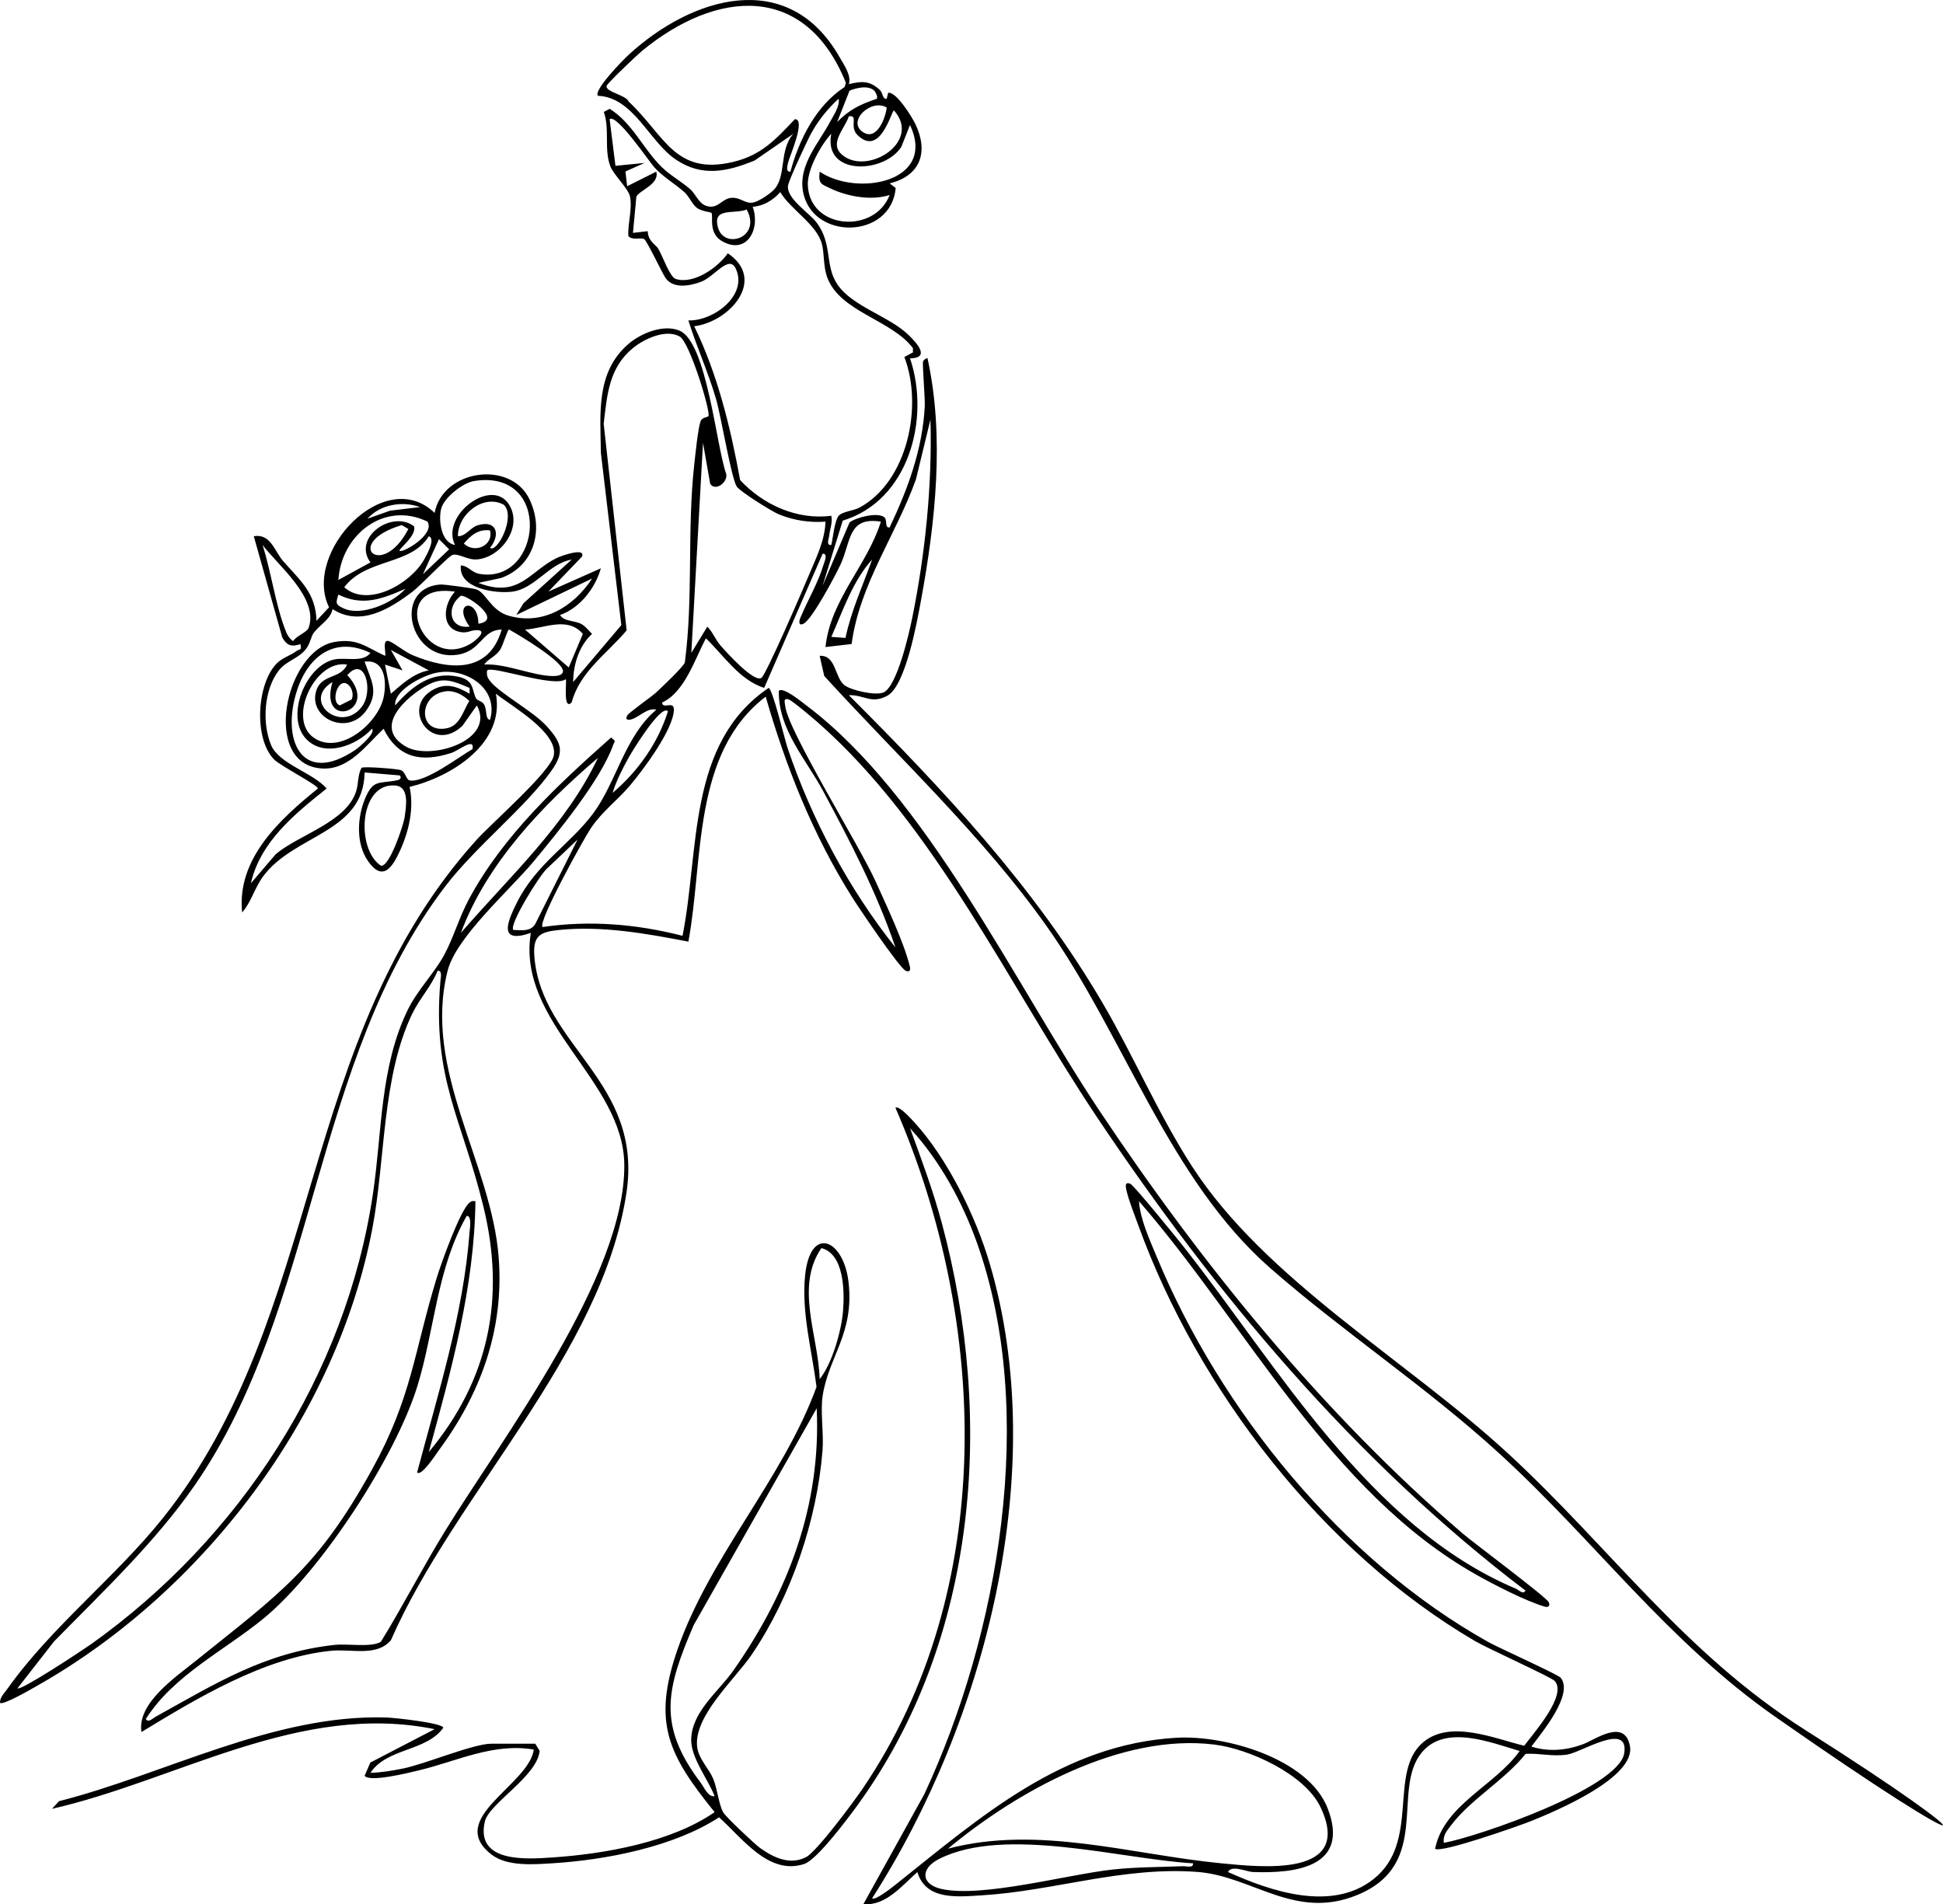 <?xml version="1.0" encoding="UTF-8"?>
<svg id="_レイヤー_1" data-name="レイヤー 1" xmlns="http://www.w3.org/2000/svg" viewBox="0 0 925.477 907.086">
  <path d="M28.087,858.003c50.633-12.898,102.39-41.564,155.991-39.877,3.691.116,26.594,2.554,27.093,4.864-7.996,11.331-26.917,9.622-34.726,21.5,5.121-.146,10.32-1.02,15.331-2.021,10.929-2.183,33.552-11.858,42.326-11.858h20.84l2.093,3.397c-1.084,12.169-24.148,25.036-26.117,33.717-4.486,19.783,19.95,17.894,32.347,17.058,24.853-1.677,56.533-7.292,77.123-21.577-22.03-27.248-29.789-42.461-17.709-77.394,15.369-44.447,50.287-81.369,66.244-125.169-2.189-17.461-7.225-35.29-5.451-53.003,2.42-24.173,18.271-17.454,20.676,2.913,2.89,24.48-9.304,35.359-12.273,54.117-1.24,7.83.564,18.02-.097,26.3-2.655,33.278-14.948,69.442-33.587,97.009-8.095,11.972-28.306,29.847-26.06,44.625.822,5.409,5.621,9.999,7.561,14.679,2.023,4.88,2.696,12.374,4.795,16.045,1.22,2.134,15.027,15.184,17.676,17.057,6.404,4.525,14.101,8.212,21.813,4.23,5.072-2.619,22.871-26.621,27.008-32.727,64.04-94.526,59.81-222.428,15.547-324.143,1.421-1.544,7.91,5.684,9.04,6.923,15.855,17.383,29.117,44.564,35.782,67.028,29.142,98.221-1.86,218.309-55.943,302.535,1.452,1.355,10.063-5.619,11.767-6.975,39.775-31.65,79.015-66.447,133.352-69.491,23.095-1.294,62.809,9.898,71.921,33.797,10.541,27.648-15.031,30.96-35.718,30.165-2.998-.115-10.084-3.548-11.814-.004,20.547,9.292,49.511,19.073,69.334,3.369,22.459-17.792,6.729-51.089,23.693-65.224,12.961-10.799,33.814-1.732,48.054,1.724,4.25-5.771,20.676-24.097,14.527-30.874-1.647-1.816-31.785-15.393-37.954-19.001-72.38-42.342-131.947-119.576-160.383-198.064-1.798-4.961-4.516-11.675-5.637-16.603-.402-1.766-.884-4.255,1.793-3.178,1.783.718,21.863,25.489,24.884,29.307,45.232,57.184,88.588,133.97,158.76,163.563,1.273.537,3.539,3.023,4.623.934-81.317-61.755-148.028-141.532-204.532-226.159-41.089-61.539-76.633-138.091-132.336-187.209-2.303-2.031-12.101-10.363-13.953-11.061-2.904-1.095-1.951,1.518-1.763,3.146,1.36,11.812,35.291,66.317,43.017,83.426,4.944,10.949,13.725,29.553,16.349,40.628.434,1.831-.255,2.744-1.986,1.979-3.069-1.356-22.56-30.291-25.752-35.386-18.547-29.609-31.289-61.66-40.949-95.192-35.009,26.855-29.533,77.41-36.823,116.704-20.078-3.877-41.188-7.682-61.805-5.544-8.984.931-12.356,2.784-11.544,12.781,3.446,42.43,51.955,59.379,43.825,112.583-11.743,76.851-81.628,143.272-112.17,212.933-6.707,7.948-18.725,4.09-28.319,5.025-31.743,3.091-63.871,22.528-90.494,38.713-2.181-13.633,16.021-25.977,25.855-33.886,39.973-32.15,57.959-44.031,83.94-91.115,19.04-34.505,19.968-55.864,30.86-91.401,2.053-6.697,11.101-32.158,15.622-35.783,1.029-.825,1.543-.829,2.802-.656-.498,40.78-11.494,80.481-22.209,119.474,28.767-34.451,36.606-73.511,25.988-117.002-10.21-41.819-24.452-60.86-20.458-107.399.13-1.51,1.012-5.186-1.358-4.827-2.991,7.414-8.67,13.345-12.118,20.539-14.39,30.025-12.708,69.299-18.905,101.966-17.057,89.913-80.716,173.387-159.789,218.108-2.576,1.457-16.172,9.394-17.599,8.09-.156-2.632,2.151-4.751,3.605-6.801,20.853-29.392,51.495-53.063,74.152-81.453,76.681-96.085,63.588-228.207,149.372-322.999,7.017-7.754,34.99-32.19,36.603-39.897,2.303-11.002-19.882-23.485-27.54-29.549,4.329,23.741-21.166,39.549-41.112,44.389,2.201,10.031-.31,21.033-4.481,30.208-3.603,7.925-8.225,15.338-15.344,5.085-5.654-8.143-5.157-20.159-1.654-29.03,3.98-10.08,6.694-7.674,15.42-9.388,2.465-.484,1.891-1.908,1.312-2.356l-16.669-1.397c-.482,28.886-33.617,29.428-48.391,49.561-4.116,5.609-5.564,12.113-9.95,17.127-2.679-25.634,18.086-44.454,36.082-59.045.064-1.601-17.832-10.759-20.864-13.843-9.802-9.971-8.296-36.277,1.432-45.908,2.66-2.633,6.507-3.616,9.371-5.837,1.158-.898,2.544.013,1.742-3.181-4.194,1.356-6.388.795-8.642-3.172l-13.57-48.23c8.032-1.406,9.849,7.092,13.917,11.771,7.794,8.965,15.618,15.025,15.94,28.505l5.988-6.434c-12.763-26.069,26.475-67.892,50.269-44.967,3.954-20.616,35.912-25.198,45.032-6.805,7.265,14.653,2.507,32.055-13.316,37.812l-10.851,2.324c19.394,7.617,24.448-5.66,37.411-11.886,2.416-1.16,13.877-5.102,11.916-.602l-15.991,16.658,25.001-11.093c-2.666,9.513-10.051,18.954-19.433,22.24,1.703,3.126,6.976,2.551,10.225,4.334,1.91,1.048,3.463,3.137,4.996,4.68-6.244,5.713-8.935,14.691-8.986,22.916l22.94-27.109-9.722-81.96c-.257-18.715-2.547-38.587,13.217-52.054,5.977-5.107,16.64-9.453,24.254-6.251,13.027,5.478,17.492,55.247,22.214,68.229.855,3.962-5.131,8.533-7.63,4.707l-3.428-19.473-5.557,100.025,7.61-12.494c2.627,2.597,3.89,6.247,6.3,8.99,2.745,3.124,15.846,17.721,19.451,15.424,2.253-1.436,19.978-42.556,22.442-48.492,3.463-8.344,7.788-16.674,8.093-25.941-7.6.556-15.167-.61-22.22-3.491-3.389-1.384-18.544-10.887-20.069-13.275-2.588-4.049-7.476-33.55-9.815-41.59-3.721-12.786-9.32-25.049-13.202-37.507,11.818.413,28.525-11.924,22.573-24.667-3.235-6.925-10.217,3.963-16.609,6.302-5.27,1.929-13.212,3.524-16.911-1.949-1.492-2.207-8.766-17.554-10.087-18.394-1.499-.953-5.844.785-7.555-1.522-.332-6.158,1.983-12.588.78-18.798-.71-3.664-7.826-10.427-9.325-14.29-3.146-8.109-.223-17.851-3.144-26.004l2.798-1.473c10.857,6.737,15.989,19.223,24.937,27.894,4.033,3.908,9.078,6.643,13.312,10.306,3.304,2.858,4.344,8.173,9.786,8.419,3.901.177,5.915-3.811,9.718-4.192,4.465-.448,6.667,2.836,10.348,2.252,2.736-.434,7.561-3.739,9.684-5.697,6.725-6.203,2.601-19.146,9.717-27.097l-18.488,12.758c-13.147,5.346-25.089,7.932-37.55-.497-12.751-8.625-20.099-29.634-37.053-30.344-2.336-2.466,11.911-17.048,14.557-19.48,30.196-27.763,76.058-41.731,100.494,1.003,2.087,3.649,5.838,8.958,4.438,12.915,6.029-1.421,9.855-1.773,14.694,2.691,1.715,1.582,1.346,4.714,3.349,4.257l.702-2.804c3.733-.741,11.23,11.278,12.96,14.873,6.423,13.342,2.379,24.709-12.248,28.248l2.865,2.228c-2.127,24.718-40.746,25.186-44.259.871-1.763-12.2,7.611-22.285,12.936-32.259,1.568-2.937,4.93-7.828,4.143-11.139-5.118,4.65-9.56,10.184-12.932,16.244-1.931,3.469-10.747,22.426-11.152,25.063-.956,6.223,10.13,12.999,13.655,17.734,7.613,10.226,3.778,20.129,9.709,29.192,6.985,10.675,24.784,15.291,34.044,24.307,4.112,4.004,10.433,11.007.697,11.121,9.724,28.747-.552,67.731-32.064,77.309l-9.592,31.032,12.853-30.196c3.362-2.511,13.245-4.883,16.42-2.549,1.85,1.36.042,5.244,2.651,4.956,8.66-18.211,15.653-37.162,16.748-57.589.211-3.93-1.26-20.627-.791-21.601.274-.568,1.653-1.717,2.104-1.377,8.2,37.456,3.748,78.146-3.166,115.601-1.815,9.834-7.255,40.444-15.982,45.134-7.687,4.131-10.861-.475-18.34-.278,45.091,45.042,88.767,91.664,121.104,147.036,14.722,25.209,26.434,52.7,42.252,77.23,34.913,54.139,102.518,92.586,150.644,136.946,48.873,45.049,83.796,95.159,141.809,131.888,89.802,56.854,89.023,65.979-14.448-6.392-51.666-36.137-85.951-83.857-131.529-125.496-34.877-31.862-74.245-57.779-109.044-88.24-48.253-42.238-69.587-110.675-106.579-162.951-30.671-43.344-70.295-80.042-105.912-119.158l-2.19-9.605c7.884-.406,7.023,10.136,11.747,13.941,3.084,2.484,15.171,5.237,18.82,3.431,6.337-3.137,12-27.902,13.473-35.156,6.224-30.638,9.625-63.506,8.732-94.751l-6.91,28.497c-9.476,26.456-26.876,50.004-30.639,78.419l-12.444,1.44c2.304-22.481,19.922-38.937,26.381-59.728-15.783-2.528-14.112,9.384-19.202,20.379-2.412,5.211-13.531,26.164-17.624,28.231-2.295,1.159-2.34-.836-1.49-2.884,3.447-8.307,8.4-16.502,10.978-25.149.387-1.297,2.358-5.529-.424-5.291l-27.824,63.897c-11.805-3.802-19.13-15.305-27.749-23.614-5.404,10.143-10.118,25.627-20.846,30.58.118,3.52,5.738-1.186,5.596,3.48-.288,9.428-14.62,28.622-20.927,36.06-6.13,7.229-12.986,12.039-18.607,20.294-3.214,4.719-25.444,44.79-23.028,47.119,22.326-3.315,44.895-1.434,66.67,4.177,8.165-40.712,2.122-91.767,40.997-118.067,1.811.018,7.699,24.613,9.002,28.481,11.396,33.826,29.18,67.258,51.418,95.141-8.824-26.047-21.51-50.441-34.479-74.569-8.196-15.247-21.38-29.307-21.073-47.684,2.035-2.113,11.164,5.481,13.154,6.977,57.121,42.929,99.505,132.886,139.348,192.701,48.506,72.819,106.738,144.849,173.324,201.794,5.547,4.744,39.928,30.287,40.936,32.706.715,1.714-.26,2.582-2.044,2.044-9.146-2.759-23.642-10.206-32.22-15.024-70.001-39.316-109.73-119.185-160.93-178.065.48,8.37,5.073,18.356,8.386,26.347,30.402,73.316,88.376,144.743,158.101,183.673,4.97,2.775,33.181,15.431,34.401,16.994,6.233,7.984-9.162,26.237-14.015,32.767,8.209,2.56,16.559,1.848,24.566-1.116,5.699-2.11,19.858-12.587,22.385.813,2.844,15.075-35.487,31.102-46.974,35.729-5.77,2.324-43.432,15.58-45.822,13.21,4.262-21.004,28.668-30.126,40.276-46.542-13.752-4.039-35.354-12.846-46.582.655-14.787,17.78,4.97,53.224-30.723,67.919-29.751,12.249-49.965-8.981-76.154-10.965-35.561-2.694-68.631,9.123-102.879,11.155-11.545.685-26.474,2.449-30.544-11.094-7.314,6.449-15.084,16.261-25.703,15.268l28.973-52.288c35.573-76.246,53.911-181.636,25.229-262.412-6.999-19.71-17.764-39.488-31.966-54.853,5.473,14.951,11.015,29.833,15.16,45.261,24.956,92.875,17.262,198.319-40.436,277.503-4.475,6.142-19.084,25.665-25.128,27.66-16.988,5.607-29.57-12.448-40.596-22.212-21.406,13.995-53.693,20.287-79.221,21.883-9.233.577-21.735,1.595-29.154-4.161-22.108-17.149,17.827-33.01,20.132-50.002-19.252-3.295-36.615,5.574-54.695,9.896-4.334,1.036-23.54,5.903-25.87,2.581l2.72-6.282,30.607-15.912c-64.173-13.066-122.244,24.248-182.237,37.949M376.491,81.754c4.157-15.309,12.149-31.382,25.783-40.29l.647-2.008c-19.391-48.013-61.713-44.339-97.128-15.209-2.342,1.927-16.251,15.173-16.8,16.551-1.155,2.896,9.388,4.495,10.444,7.585,17.034,15.907,21.947,35.287,49.565,28.8,13.643-3.205,20.337-10.638,29.59-20.399,5.479-.14-2.618,17.991-3.153,20.447-.304,1.396-1.405,4.876,1.052,4.522ZM416.451,43.201c-2.976-2.717-8.402-1.394-11.824.004l-5.877,14.941c5.761-5.943,11.049-8.449,18.822-11.071.806-.762-.674-3.465-1.122-3.874ZM422.361,51.212c-7.48-4.461-19.319,6.776-11.14,11.839,6.5,4.024,10.587-6.895,11.14-11.839ZM404.321,55.378c-1.972,6.13-9.954,13.166-2.779,18.725,12.094,9.37,37.496-6.606,24.288-21.486-1.269-.02-6.398,22.404-17.34,11.764-4.226-4.11.675-9.675-4.168-9.002ZM311.778,79.84c-2.469-2.664-17.998-25.769-21.408-23.069l2.781,22.222,13.891-1.382-9.141,4.078.822,7.02,13.862-6.944c1.715,6.093-8.484,9.041-9.49,12.031l-1.601,17.14,7.019-.818c.162,4.807,3.848,6.432,4.962,8.266,2.178,3.587,5.538,13.627,8.431,14.519,8.611,2.657,20.042-5.469,24.758-12.241,18.589,12.524,1.002,32.608-16,34.755,11.215,23.02,17.26,48.173,21.877,73.272,10.935,11.792,27.162,19.096,43.426,17.012.713,3.314-.725,6.465-1.001,9.445-.142,1.534-1.64,4.725.979,4.445.835-3.345,1.554-11.51,3.512-13.862,1.716-2.06,7.107-2.4,9.951-3.942,23.053-12.497,30.262-48.574,21.352-71.718l4.078-2.208.004-2.012c-10.167-13.605-35.12-17.293-40.954-34.08-1.776-5.11-1.195-11.015-2.432-15.629-2.509-9.355-14.789-16.21-19.81-24.627-3.378,3.834-7.932,6.643-13.141,6.985,3.841,10.434-2.673,23.098-14.488,16.446-6.963-3.92-4.036-12.222-5.171-13.582-.229-.274-4.679-.741-6.781-2.245-2.398-1.716-3.689-5.49-6.201-7.691-4.609-4.038-9.863-7.034-14.083-11.586ZM390.415,81.765c17.641,12.003,55.889,5.181,43.038-22.219l-4.144,10.416c-8.194,12.756-37.237,13.972-33.364-6.258-4.978,5.376-11.384,16.955-11.168,24.264.635,21.391,31.788,23.694,38.966,4.925-8.689,2.796-20.045.764-28.156-3.115-4.305-2.059-5.902-2.122-5.172-8.012ZM355.658,99.817c-6.198,2.382-16.546-1.281-13.618,8.742,3.053,10.454,20.844,4.551,13.618-8.742ZM337.429,198.236c1.259-1.62-8.831-35.257-13.723-37.963-6.626-3.666-16.935,1.179-22.234,5.534-11.492,9.446-12.264,22.24-13.934,36.068l10.946,98.393c-9.241,11.046-22.313,19.685-26.197,34.348-4.272,4.169-2.23-10.398-2.771-11.109-5.412,4.286-35.052-6.557-37.491-4.162-.305,2.126.002,3.249,1.295,4.943,4.558,5.972,20.562,14.429,27.032,21.594,7.169,7.939,8.761,12.192,2.224,21.38-12.45,17.5-36.117,36.059-50.56,55.029-63.477,83.374-60.76,200.607-119.188,285.106-18.832,27.235-44.063,50.962-67.145,74.567l-17.34,22.242c1.494,1.407,31.656-18.593,35.163-21.09,70.646-50.313,121.298-128.097,134.15-214.571,4.366-29.376,3.259-60.218,16.606-87.593,4.482-9.194,12.59-17.42,17.204-25.865,4.491-8.22,7.237-18.141,11.977-26.924,16.367-30.322,42.224-54.286,67.62-76.842,2.635,2.04,1.68,1.599.948,3.665-5.831,16.455-26.296,41.446-37.803,55.316-11.295,13.614-36.951,36.057-40.997,52.088-12.02,47.624,20.986,91.505,24.345,136.916,2.538,34.318-8.689,64.794-28.85,91.985-1.141,1.539-8.008,12.196-10.027,10.104,9.907-37.521,22.123-75.611,24.988-114.625.121-1.643,1.158-7.605-1.358-7.617-14.296,25.071-15.367,54.908-23.572,81.33-10.438,33.615-45.888,88.011-73.042,110.349-18.746,15.421-42.9,27.007-56.22,47.979,1.093,2.073,3.339-.321,4.561-.996,28.336-15.642,51.672-30.545,85.22-34.261,6.285-.696,17.463,1.317,22.144-1.475,10.682-17.315,19.913-35.44,30.589-52.77,27.566-44.745,85.793-121.122,85.375-174.41-.317-40.474-51.463-67.746-44.522-110.519-15.716,5.421-11.218-5.25-6.683-14.339,9.364-18.768,25.393-27.735,36.482-42.709,10.909-14.73,15.044-36.706,29.949-49.243-3.653-1.177-7.776,2.99-10.995,4.29-2.03.82-4.054.831-2.882-1.488.716-1.417,11.578-8.947,13.903-11.112,2.459-2.289,12.943-12.18,13.576-14.21,4.109-31.12,1.02-62.971,4.477-94.165.504-4.545,1.774-17.264,3.001-20.655.756-2.091,3.26-1.875,3.756-2.513ZM219.522,269.33c3.748.267,4.984,3.438,9.106,4.09,29.57,4.675,34.708-50.243-2.776-44.293-5.441.864-14.521,8.007-15.765,13.394-1.285,5.565.068,15.988,6.641,17.07-7.048-13.834,17.22-32.42,25.644-19.379,6.964,10.782-3.764,25.505-15.382,26.279-4.361.291-8.986-3.197-11.603-2.083-2.155.917-14.982,14.46-18.835,17.381-10.967,8.314-24.83,16.885-38.138,8.373-.996,4.847-5.968,7.347-8.945,11.232-1.337,1.745-1.646,4.943-3.572,7.542-3.62,4.884-9.402,5.658-13.133,10.486-7.05,9.121-8.009,24.933-3.659,35.45,3.76,9.09,20.07,13.221,26.475,20.736-15.092,12.041-31.543,25.249-36.082,45.146l11.826-13.855c11.035-9.314,33.512-15.214,38.262-29.814,1.293-3.975.694-7.837,2.607-11.325,1.222-.834,16.998.505,18.613,1.048,2.372.797,2.614,4.642,4.312,4.939,7.3,1.276,23.527-11.274,29.943-14.921,1.15-5.827-6.542.672-10.02,1.806-14.299,4.661-25.361,2.563-32.343-11.478-8.232,7.717-16.352,19.47-28.973,18.928-29.495-1.267-18.029-56.26,5.683-60.294,10.926-1.859,14.899,2.462,23.978,6.599.762-.862-1.733-8.449,2.069-6.924,2.699,1.083,7.362,5.1,11.335,6.734,16.767,6.896,36.015,8.978,42.17-12.298-9.48.071-9.571,10.091-20.802,11.946-22.912,3.785-31.599-31.514-8.589-33.414,1.966-.162,15.388,1.725,17.285,2.311,4.418,1.364,6.978,10.07,15.281,12.507,16.477,4.837,31.161-4.297,39.893-17.679l-36.108,17.367,3.431-5.585,22.952-20.791c-10.746,1.719-17.463,13.966-28.438,15.294-8.218.994-25.608-1.611-24.342-12.522ZM240.023,240.482c-9.662-5.419-22.098,4.565-21.89,14.941,3.796.057,5.981-4.183,9.366-5.202,9.214-2.774,10.987,4.491,5.91,10.753,3.355,2.605,12.36-14.74,6.615-20.492ZM200.053,241.555c-8.303-3.047-19.075-1.283-24.997,5.526l10.752-3.822,14.245-1.704ZM190.339,262.363c1.418,1.256,17.057-7.775,13.277-13.892-20.582-9.997-41.07,6.285-42.446,27.791l15.274-8.358c-8.737-11.954,10.413-25.163,20.774-17.191,1.343,4.549-7.663,10.955-6.879,11.649ZM191.36,250.119c-28.53,8.594-9.569,26.478,3.151,1.867l-3.151-1.867ZM233.4,252.659c-5.499-.749-9.152,2.355-12.469,6.245,4.949,4.958,14.261,1.073,12.469-6.245ZM204.25,255.441c-8.677,13.987-29.917,10.453-40.283,24.303,11.29,9.959,31.698-1.744,38.091-13.289,1.109-2.003,5.613-9.793,2.192-11.014ZM201.467,273.491l12.465-11.809-4.844-4.856-7.621,16.665ZM125.054,259.599c4.003,12.398,6.115,28.122,10.679,40.017.926,2.412,1.67,4.252,3.896,5.807,1.434-2.551,6.609-4.152,7.409-6.451,4.876-14.01-14.46-29.5-21.984-39.373ZM402.719,303.875c2.724-12.983,8.241-24.918,12.677-37.329-9.183,10.127-13.953,24.441-19.421,36.833l6.744.496ZM193.117,280.452c-10.937,4.808-20.353,8.512-31.947,2.769-1.165,3.909-1.617,4.671,2.458,6.563,8.564,3.974,23.427-2.463,29.49-9.331ZM216.735,281.843c-32.32-4.918-15.867,38.557,7.437,24.781,2.69-1.59,8.944-7.06,1.942-6.393-2.38.227-3.669,1.455-6.955.816-9.495-1.848-7.832-13.575-2.424-19.204ZM227.857,297.109c12.38-1.79-6.22-14.18-8.339-13.29-7.053,5.06-5.73,16.005,4.164,14.666-8.706-12.018,4.2-13.994,4.175-1.376ZM270.902,317.94l6.723-15.981c-7.327-8.519-18.165-2.652-27.545-2.056l20.822,18.037ZM230.636,316.547c10.273-.631,23.272,5.474,32.854,5.489,1.667.003,4.26-.253,4.645-2.024.99-4.554-21.371-17.792-25.672-20.149-.721-.029-2.93,7.7-4.263,9.681-2.256,3.352-5.571,4.179-7.564,7.003ZM176.435,311.021c-16.637-8.067-29.365,1.233-34.776,17.295-8.037,23.855,1.869,46.218,27.49,28.961,2.08-1.401,10.064-8.239,7.998-10.145-7.25,8.077-22.665,13.932-31.299,4.889-10.225-10.709-.122-35.201,13.548-37.923,5.348-1.065,13.499,1.641,17.039-3.078ZM204.228,319.323l-18.044-9.708,5.543,9.711-8.335-2.751,2.792,13.879c5.402-4.652,10.689-9.691,18.044-11.131ZM165.33,316.575c-15.323-2.598-28.533,25.808-16.004,34.745,12.343,8.804,30.908-6.687,33.447-19.394,1.486-7.436.56-18-9.101-16.747,3.102,9.048,7.17,14.64.601,23.523-9.03,12.211-27.676,3.158-23.626-9.699,2.541-8.067,11.569-5.402,14.682-12.428ZM158.37,324.897c-14.867,8.879,3.873,24.816,13.928,11.829,5.813-7.508,1.537-24.809-6.876-15.118,16.179,17.427-13.962,26.551-7.052,3.289ZM233.39,342.947c4.582-15.534-12.736-26.015-26.997-22.13-6.359,1.732-18.848,8.378-18.145,15.187,7.966-9.036,17.273-16.548,30.283-13.591,7.727,1.756,6.146,6.855,8.342,10.419.544.883,2.777,1.24,3.605,2.579,1.712,2.768.385,6.881,2.913,7.536ZM223.677,327.697c-9.301-3.97-13.606-5.624-22.694.201-9.973,6.393-22.497,19.35-7.449,27.843,11.719,6.614,42.689-3.127,33.601-19.716l-6.897,9.74c-14.346,13.494-28.709-7.617-15.126-16.509,6.692-4.381,12.157-2.522,18.556,1.197l.008-2.756ZM166.371,326.645c-5.108-5.458-9.287,7.936-4.469,9.355l5.573-2.802c1.032-1.987.315-5.038-1.103-6.553ZM212.248,329.307c-13.121,1.693-13.281,20.416.684,17.578,6.219-1.264,7.694-8.367,10.604-12.984-2.968-2.881-7.075-5.137-11.288-4.594ZM318.149,338.797c-3.42-3.562-17.567,19.996-18.779,22.192-2.823,5.119-5.9,11.11-7.598,16.701,11.969-10.019,21.808-24.002,26.377-38.893ZM219.528,444.378c22.906-26.563,50.1-51.22,65.271-83.358-26.464,22.597-52.948,50.244-65.271,83.358ZM188.302,374.174c-17.217-1.472-18.91,30.179-6.897,38.192,4.065.891,10.82-19.354,11.35-23.222.666-4.864,2.381-14.385-4.453-14.97ZM275.087,399.934l-14.604,13.863c-3.446,3.079-18.297,26.966-15.954,29.185,3.784.076,8.111.92,10.395-2.79l20.163-40.258ZM390.415,656.945c5.964-7.416,10.394-23.012,11.151-32.598.728-9.226.529-27.04-10.329-29.819-12.693,18.462-1.352,41.995-.822,62.417ZM340.385,855.605c-3.129-8.103-11.318-18.233-11.159-27.012.239-13.258,13.236-23.053,20.078-32.828,26.094-37.281,41.874-78.567,39.695-124.919l-58.578,103.257c-12.936,30.171-17.533,47.502,3.27,75.01,1.711,2.262,3.531,6.985,6.695,6.493ZM687.726,877.843c16.294-2.978,83.331-26.128,85.907-42.679,2.386-15.333-20.494-.325-27.229.64-7.27,1.042-12.846-.738-19.738-.363-9.62,12.213-26.499,21.952-35.503,34.043-1.939,2.603-3.994,4.681-3.437,8.358ZM451.532,880.613c43.002-11.316,86.992,2.744,129.918,6.944,19.794,1.936,63.381,6.764,47.541-26.7-7.451-15.741-34.073-27.849-50.725-29.857-44.319-5.345-93.792,22.249-126.735,49.613ZM568.228,887.587c-33.996-1.937-89.49-17.94-120.876-2.109-9.225,4.653-8.589,12.152.998,14.307,19.423,4.365,60.38-6.957,81.851-9.261,11.257-1.208,21.992-1.095,33.186-1.562,1.691-.071,5.166,1.05,4.842-1.375Z"/>
</svg>